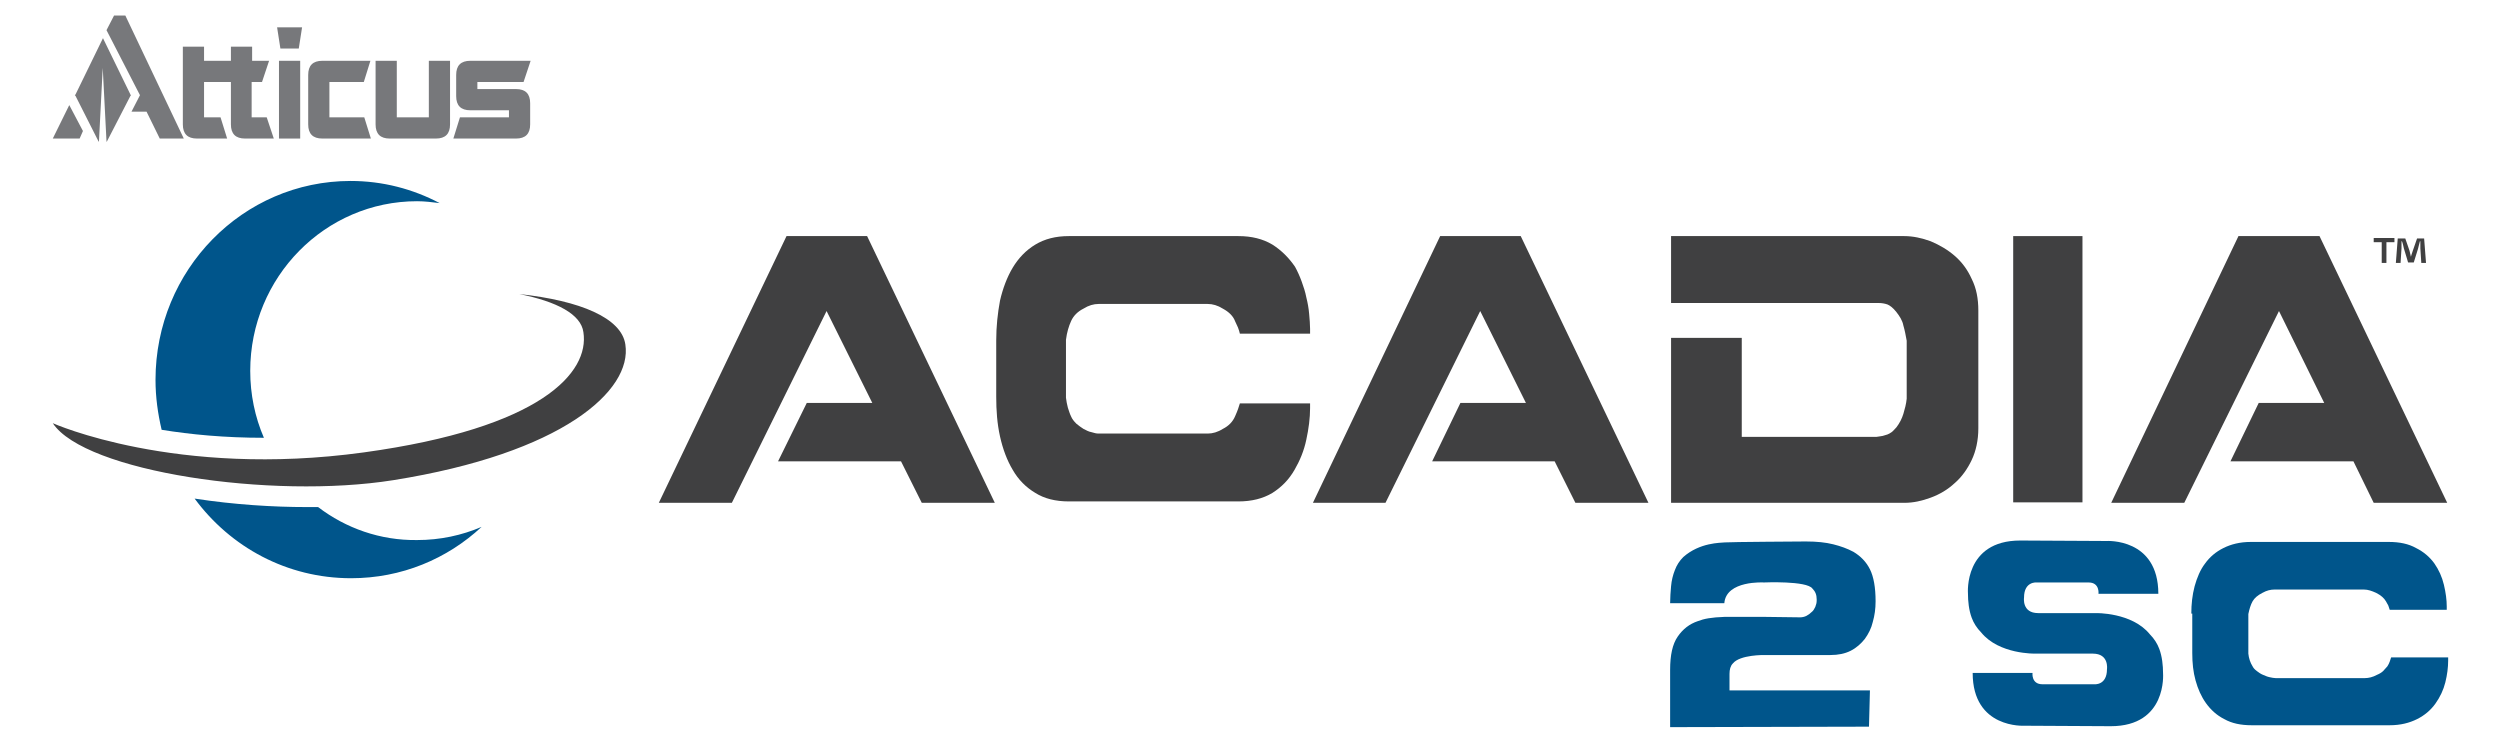 <?xml version="1.0" encoding="UTF-8"?> <!-- Generator: Adobe Illustrator 24.1.1, SVG Export Plug-In . SVG Version: 6.00 Build 0) --> <svg xmlns="http://www.w3.org/2000/svg" xmlns:xlink="http://www.w3.org/1999/xlink" version="1.1" id="Layer_1" x="0px" y="0px" viewBox="0 0 530.5 157" style="enable-background:new 0 0 530.5 157;" xml:space="preserve"> <style type="text/css"> .st0{fill:#00558B;} .st1{fill:#404041;} .st2{fill:#77787B;} </style> <path class="st0" d="M367,143c0-0.9,0.2-1.7,0.7-2.2c1.5-1.9,6.7-1.8,6.7-1.8h14c1.7,0,3.1-0.3,4.3-0.9c1.2-0.6,2.2-1.5,3-2.5 c0.8-1.1,1.4-2.3,1.7-3.6c0.4-1.4,0.6-2.8,0.6-4.4c0-2.9-0.4-5.2-1.2-6.8c-0.8-1.6-2-2.8-3.5-3.7c-1.3-0.7-2.7-1.2-4.3-1.6 c-1.6-0.4-3.5-0.6-5.8-0.6c-0.3,0-16.3,0.1-17.2,0.2c-0.9,0.1-5.3,0-8.8,3.1c-0.8,0.8-1.4,1.7-1.8,2.8c-0.4,1-0.7,2.2-0.8,3.4 c-0.1,1.2-0.2,2.4-0.2,3.6h11.5c0.4-4.9,8.4-4.4,8.4-4.4s9.1-0.4,10.3,1.3c0.6,0.6,0.9,1.3,0.9,2.3v0.2c0,0.5-0.1,0.9-0.3,1.4 c-0.2,0.4-0.4,0.8-0.8,1.1c-0.3,0.3-0.7,0.6-1.1,0.8c-0.4,0.2-0.9,0.3-1.3,0.3c-0.2,0-7.8-0.1-7.8-0.1l-8.2,0 c-2.9,0.1-4.4,0.4-5.7,0.9c-1.8,0.6-3.2,1.7-4.3,3.3c-1.1,1.6-1.6,3.9-1.6,7.1v12.1l42.2-0.1l0.2-7.7h-22.8v0H367V143L367,143z"></path> <path class="st0" d="M465,130.2c0-2,0.2-3.9,0.7-5.8c0.5-1.8,1.2-3.5,2.2-4.8c1-1.4,2.3-2.5,3.9-3.3c1.6-0.8,3.5-1.3,5.8-1.3h29.3 c2.3,0,4.2,0.4,5.8,1.3c1.6,0.8,2.9,1.9,3.9,3.3c0.9,1.3,1.6,2.8,2,4.5c0.4,1.7,0.6,3.2,0.6,4.6v0.7h-12.1c-0.1-0.3-0.2-0.6-0.3-0.9 c-0.2-0.3-0.3-0.6-0.5-0.9c-0.4-0.7-1.1-1.3-2.1-1.8c-0.9-0.4-1.7-0.7-2.6-0.7h-18.9c-0.9,0-1.7,0.2-2.6,0.7c-1,0.5-1.7,1.1-2.1,1.8 c-0.4,0.7-0.7,1.7-0.9,2.7v8.4c0.1,1,0.4,1.9,0.9,2.7c0.2,0.4,0.5,0.7,0.9,1c0.4,0.3,0.8,0.6,1.3,0.8c0.5,0.2,0.9,0.4,1.4,0.5 c0.5,0.1,0.9,0.2,1.3,0.2h18.9c0.8,0,1.7-0.2,2.6-0.7c0.5-0.2,1-0.5,1.3-0.8c0.3-0.3,0.6-0.7,0.9-1c0.2-0.3,0.4-0.7,0.5-1 c0.1-0.3,0.2-0.6,0.3-0.9h12.1v0.7c0,1.4-0.2,3-0.6,4.6c-0.4,1.6-1.1,3.1-2.1,4.5c-1,1.4-2.3,2.5-3.9,3.3c-1.6,0.8-3.5,1.3-5.8,1.3 h-29.3c-2.3,0-4.2-0.4-5.8-1.3c-1.6-0.8-2.9-2-3.9-3.4c-1-1.4-1.7-3-2.2-4.8c-0.5-1.8-0.7-3.7-0.7-5.8V130.2z"></path> <path class="st0" d="M459,142.9c0-1.7-0.2-3.6-0.8-5.2c-0.4-1.1-1.1-2.2-2-3.1h0c-3.8-4.7-11.5-4.5-11.5-4.5l-12.2,0 c-3.5,0-3-3.3-3-3.3c0-3.5,2.7-3.2,2.7-3.2l11,0c2.4,0,2.1,2.4,2.1,2.4l12.7,0c0-11.9-11-11.2-11-11.2l-18.3-0.1 c-12,0-11.1,11.2-11.1,11.2c0,1.7,0.2,3.6,0.8,5.2c0.4,1.1,1.1,2.2,2,3.1h0c3.8,4.7,11.5,4.5,11.5,4.5l12.2,0c3.5,0,3,3.3,3,3.3 c0,3.5-2.7,3.2-2.7,3.2l-11,0c-2.4,0-2.1-2.4-2.1-2.4l-12.7,0c0,11.9,11,11.2,11,11.2l18.3,0.1C459.9,154.1,459,142.9,459,142.9z"></path> <path class="st1" d="M212.2,63.8c0.6-2.6,1.5-5,2.7-7c1.2-2,2.8-3.7,4.8-4.9c2-1.2,4.3-1.8,7.1-1.8h36c2.8,0,5.2,0.6,7.2,1.8 c1.9,1.2,3.5,2.8,4.8,4.7c0.5,0.9,1,2,1.4,3.1c0.4,1.1,0.8,2.3,1,3.4c0.3,1.2,0.5,2.3,0.6,3.5c0.1,1.2,0.2,2.2,0.2,3.2v1h-14.9 c-0.1-0.4-0.2-0.8-0.4-1.3c-0.2-0.4-0.4-0.9-0.6-1.3c-0.4-1.1-1.3-2-2.6-2.7c-1.1-0.7-2.2-1-3.2-1h-23.2c-1,0-2.1,0.3-3.2,1 c-1.2,0.6-2.1,1.5-2.6,2.6c-0.5,1.1-0.9,2.4-1.1,4v12.3c0.1,0.7,0.2,1.4,0.4,2.1c0.2,0.6,0.4,1.3,0.7,1.9c0.2,0.5,0.6,1,1.1,1.5 c0.5,0.4,1,0.8,1.5,1.1c0.6,0.3,1.1,0.6,1.7,0.7c0.6,0.2,1.1,0.3,1.5,0.3h23.2c1,0,2.1-0.3,3.2-1c1.2-0.6,2.1-1.5,2.6-2.7 c0.5-1.1,0.8-2,1-2.7h14.9v1c0,2.1-0.3,4.4-0.8,6.7c-0.5,2.4-1.4,4.5-2.5,6.4c-1.2,2.1-2.8,3.7-4.7,4.9c-2,1.2-4.4,1.8-7.2,1.8h-36 c-2.8,0-5.2-0.6-7.1-1.8c-2-1.2-3.6-2.8-4.8-4.9c-1.2-2-2.1-4.4-2.7-7.1c-0.6-2.7-0.8-5.5-0.8-8.4V72.2 C211.4,69.3,211.7,66.5,212.2,63.8z"></path> <path class="st1" d="M441.9,50.1v56.5h-14.7V50.1H441.9z"></path> <polygon class="st1" points="519.3,106.7 492.2,50.1 475,50.1 448,106.7 463.5,106.7 483.6,66 493.2,85.5 479.3,85.5 473.3,97.9 499.4,97.9 503.7,106.7 "></polygon> <polygon class="st1" points="349.8,106.7 322.7,50.1 305.6,50.1 278.6,106.7 294,106.7 314.1,66 323.8,85.5 309.9,85.5 303.9,97.9 329.9,97.9 334.3,106.7 "></polygon> <polygon class="st1" points="211.1,106.7 184,50.1 166.9,50.1 139.8,106.7 155.3,106.7 175.4,66 185.1,85.5 171.2,85.5 165.1,97.9 191.2,97.9 195.6,106.7 "></polygon> <path class="st1" d="M418.4,59.2c-0.9-2-2.1-3.6-3.6-4.9c-1.5-1.3-3.2-2.3-5.1-3.1c-1.9-0.7-3.8-1.1-5.6-1.1h-49.5v14.2h44.1 c0.6,0,1.2,0.1,1.8,0.3c0.5,0.2,1.2,0.7,1.9,1.6c0.7,0.9,1.3,1.8,1.5,2.9c0.3,1,0.5,2.1,0.7,3.2v12.3c-0.1,1.1-0.4,2.2-0.7,3.2 c-0.3,1-0.8,2-1.5,2.9c-0.4,0.4-0.7,0.8-1,1c-0.3,0.2-0.6,0.4-0.9,0.5c-0.3,0.1-0.6,0.2-1,0.3c-0.4,0.1-0.8,0.1-1.3,0.2h-28.6v-21 h-15v35h49.5c1.9,0,3.7-0.4,5.6-1.1c1.9-0.7,3.6-1.7,5.1-3.1c1.5-1.3,2.7-3,3.6-4.9c0.9-1.9,1.4-4.2,1.4-6.7v-25 C419.8,63.4,419.4,61.2,418.4,59.2z"></path> <path class="st1" d="M110.2,62.4c8,1.6,13.1,4.3,13.6,8.1C125.1,79,115,90.8,77.2,96c-39.9,5.5-66-6.2-66-6.2 c6.8,10.3,46.4,16.2,72.2,12.1c35.9-5.7,50.8-19,49.3-28.8C131.9,67.5,123.2,63.8,110.2,62.4z"></path> <g> <path class="st0" d="M67.5,107.6c-0.8,0-1.7,0-2.5,0c-6.9,0-15.3-0.5-23.7-1.8c7.6,10.3,19.6,16.9,33.2,16.9 c10.7,0,20.4-4.1,27.7-10.9c-4.2,1.8-8.8,2.8-13.7,2.8C80.7,114.7,73.4,112.1,67.5,107.6z"></path> <path class="st0" d="M56,92.9c-1.9-4.4-2.9-9.2-2.9-14.2c0-19.9,15.9-36,35.4-36c1.6,0,3.2,0.2,4.8,0.4c-5.7-3-12.1-4.7-18.9-4.7 C51.5,38.4,33,57.3,33,80.6c0,3.7,0.5,7.2,1.3,10.6C40.4,92.2,47.7,92.9,56,92.9z"></path> </g> <g> <path class="st2" d="M55.6,17.4l1.5-4.5h-3.6v-3h-4.5v3h-5.7v-3h-4.5v16.5c0,2,1,3,3,3h6.4l-1.4-4.5h-3.5v-7.5h5.7v9c0,2,1,3,3,3 h6.1l-1.5-4.5h-3.2v-7.5H55.6z"></path> <rect x="59.2" y="12.9" class="st2" width="4.5" height="16.5"></rect> <polygon class="st2" points="59.5,10.3 63.4,10.3 64.1,5.8 58.8,5.8 "></polygon> <path class="st2" d="M77.2,17.4l1.4-4.5H68.4c-2,0-3,1-3,3v10.5c0,2,1,3,3,3h10.3l-1.4-4.5h-7.4v-7.5H77.2z"></path> <path class="st2" d="M91,24.9h-6.8v-12h-4.5v13.5c0,2,1,3,3,3h9.8c2,0,3-1,3-3V12.9H91L91,24.9z"></path> <path class="st2" d="M109.5,18.9h-8.2v-1.5h9.8l1.5-4.5H99.8c-2,0-3,1-3,3v4.5c0,2,1,3,3,3h8.2v1.5l-10.4,0l-1.4,4.5h13.3 c2,0,3-1,3-3v-4.5C112.5,19.9,111.5,18.9,109.5,18.9z"></path> <g> <path class="st2" d="M15.9,20.2C15.9,20.2,15.9,20.2,15.9,20.2c0,0,0-0.1,0.1-0.1l5.8-11.9c0-0.1,0.1-0.1,0.1,0l5.8,11.9 c0,0.1,0.1,0.1,0.1,0.1c0,0,0,0,0,0c0,0,0,0.1-0.1,0.1L22.7,30c0,0.1-0.1,0.1-0.1,0l-0.8-15.6c0-0.1,0-0.1,0,0L21,30 c0,0.1,0,0.1-0.1,0l-4.9-9.7C15.9,20.3,15.9,20.2,15.9,20.2C15.9,20.2,15.9,20.2,15.9,20.2C15.9,20.2,15.9,20.2,15.9,20.2z"></path> </g> <g> <polygon class="st2" points="14.7,22.3 11.2,29.4 16.9,29.4 17.6,27.8 "></polygon> <polygon class="st2" points="26.6,3.3 24.2,3.3 22.6,6.4 29.7,20.2 27.9,23.7 31.1,23.7 33.9,29.4 39,29.4 "></polygon> </g> </g> <g> <path class="st1" d="M508.1,50.5v0.9h-1.7v4.4h-1v-4.4h-1.7v-0.9H508.1z M513.8,55.8l-0.2-3.1c0-0.4,0-0.9,0-1.5h-0.1 c-0.1,0.5-0.3,1.1-0.4,1.6l-0.9,2.9H511l-0.9-3c-0.1-0.4-0.2-1-0.4-1.5h-0.1c0,0.5,0,1,0,1.5l-0.2,3.1h-1l0.4-5.2h1.6l0.9,2.6 c0.1,0.4,0.2,0.8,0.3,1.3h0c0.1-0.5,0.3-0.9,0.4-1.3l0.9-2.6h1.5l0.4,5.2H513.8z"></path> </g> </svg> 
